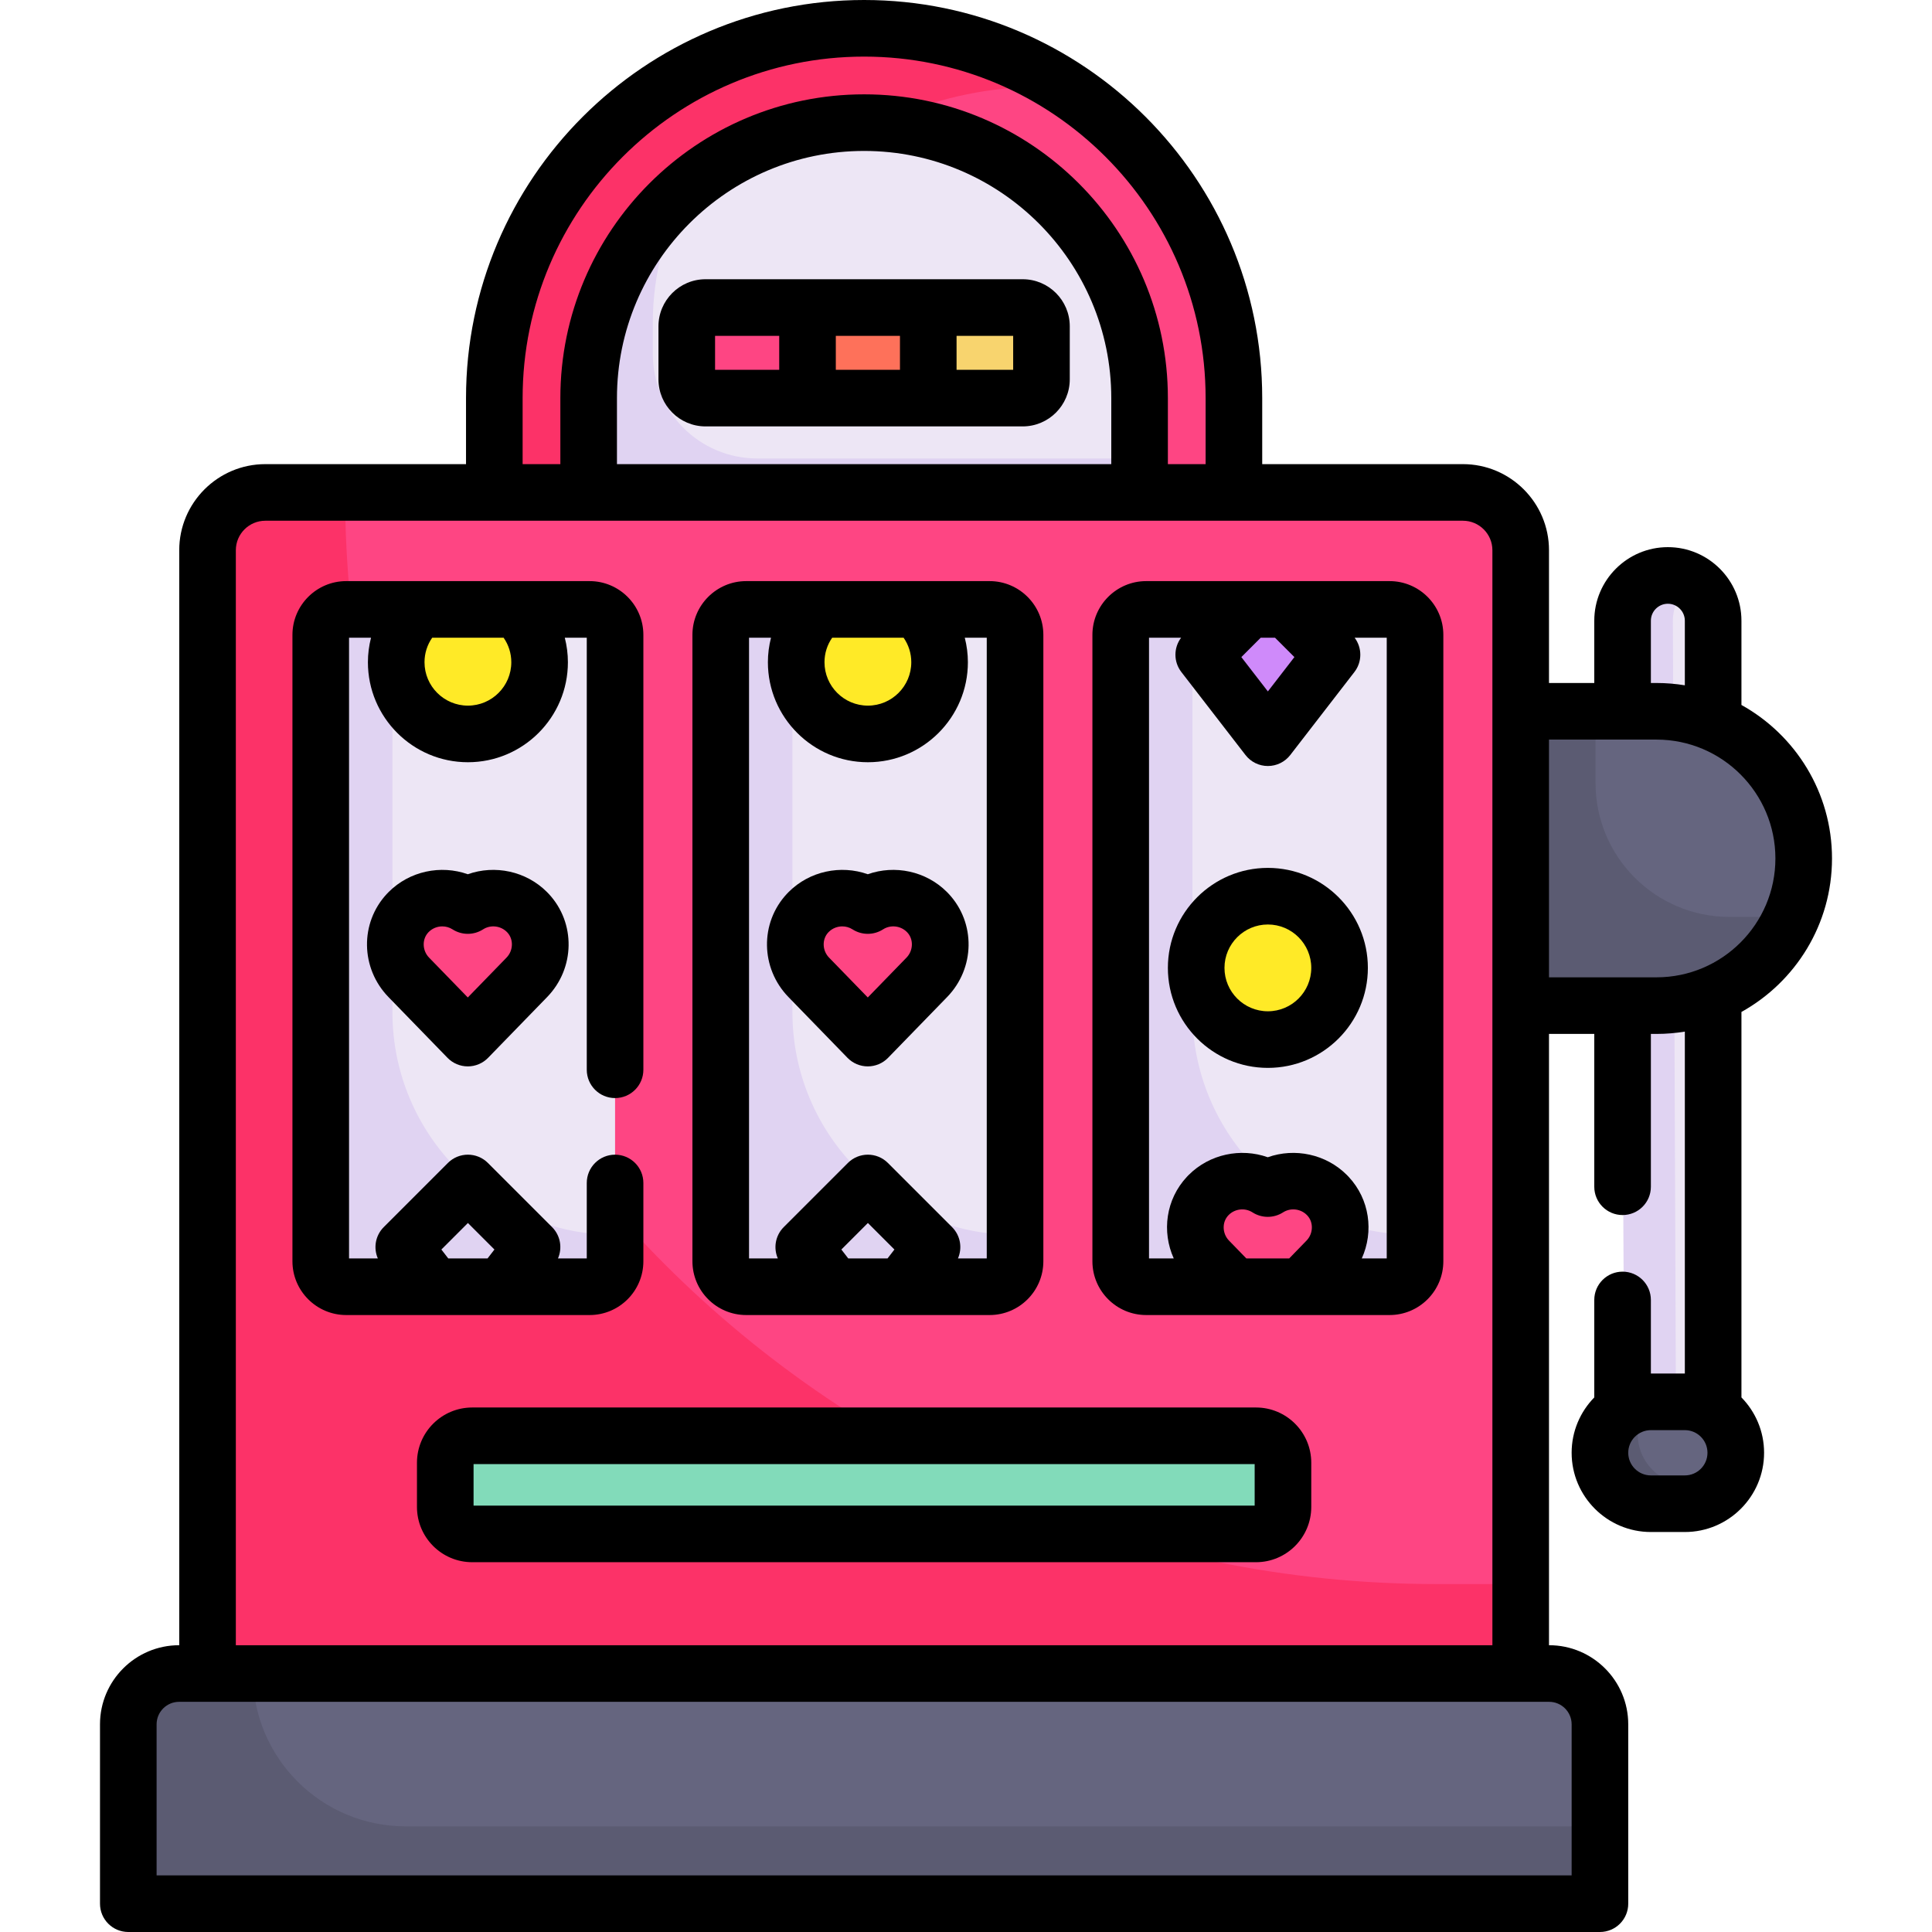 <?xml version="1.0" encoding="iso-8859-1"?>
<!-- Generator: Adobe Illustrator 21.0.0, SVG Export Plug-In . SVG Version: 6.00 Build 0)  -->
<svg version="1.1" id="Capa_1" xmlns="http://www.w3.org/2000/svg" xmlns:xlink="http://www.w3.org/1999/xlink" x="0px" y="0px"
	 viewBox="0 0 512 512" style="enable-background:new 0 0 512 512;" xml:space="preserve">
<path style="fill:#FE4583;" d="M327,105.5v36H131v-36c0-54.12,43.88-98,98-98c27.06,0,51.56,10.97,69.3,28.7
	C316.03,53.94,327,78.44,327,105.5z"/>
<path style="fill:#FC3268;" d="M178,121c0-54.12,43.88-98,98-98c2.091,0,4.164,0.073,6.222,0.202
	C266.894,13.271,248.621,7.5,229,7.5c-54.12,0-98,43.88-98,98v36h47V121z"/>
<path style="fill:#EDE6F5;" d="M302,105.5v36H156v-36c0-40.25,32.75-73,73-73S302,65.25,302,105.5z"/>
<path style="fill:#E0D3F2;" d="M200.684,121.5C185.395,121.5,173,109.105,173,93.816V85.5c0-13.283,3.584-25.738,9.81-36.48
	C166.457,62.419,156,82.76,156,105.5v36h146v-20H200.684z"/>
<path style="fill:#EDE6F5;" d="M454.446,380.417l-0.781-200.629l0,0l-0.063-15.369c-0.027-6.63-5.419-11.978-12.049-11.951
	c-3.32,0.014-6.314,1.366-8.476,3.545c-2.161,2.179-3.489,5.184-3.475,8.504l0.098,24l0,0l0.746,191.999L454.446,380.417z"/>
<path style="fill:#E0D3F2;" d="M443.425,188.517L443.425,188.517l-0.098-24c-0.014-3.32,1.314-6.325,3.475-8.504
	c0.507-0.511,1.063-0.972,1.655-1.385c-1.957-1.366-4.335-2.17-6.905-2.159c-3.32,0.014-6.314,1.366-8.476,3.545
	c-2.161,2.179-3.489,5.184-3.475,8.504l0.098,24l0,0l0.746,191.999l13.725-0.056L443.425,188.517z"/>
<path style="fill:#65657F;" d="M466.58,199.92c7.06,7.06,11.42,16.81,11.42,27.58c0,21.54-17.46,39-39,39h-49v-78h49
	C449.77,188.5,459.52,192.86,466.58,199.92z"/>
<path style="fill:#5B5B72;" d="M471.835,242.99h-13.512c-19.6,0-35.488-15.889-35.488-35.488V188.5H390v78h49
	c16.084,0,29.89-9.738,35.853-23.638C473.856,242.939,472.852,242.99,471.835,242.99z"/>
<path style="fill:#FE4583;" d="M403,145.82V453.5H55V145.82c0-8.46,6.86-15.32,15.32-15.32h317.36
	C396.14,130.5,403,137.36,403,145.82z"/>
<path style="fill:#FC3268;" d="M91.45,130.5L91.45,130.5H70.32c-8.461,0-15.32,6.859-15.32,15.32V453.5h348v-33.705h-22.255
	C220.972,419.795,91.45,290.273,91.45,130.5z"/>
<path style="fill:#65657F;" d="M424,456.96v42.935c0,2.543-2.062,4.605-4.605,4.605H38.605c-2.543,0-4.605-2.062-4.605-4.605V456.96
	c0-7.434,6.026-13.46,13.46-13.46h363.08C417.974,443.5,424,449.526,424,456.96z"/>
<path style="fill:#5B5B72;" d="M107.504,484c-22.368,0-40.5-18.132-40.5-40.5l0,0H47.46c-7.434,0-13.46,6.026-13.46,13.46v42.935
	c0,2.543,2.062,4.605,4.605,4.605h380.79c2.543,0,4.605-2.062,4.605-4.605V484H107.504z"/>
<path style="fill:#FE4583;" d="M276,86.47v14.06c0,2.74-2.23,4.97-4.97,4.97h-84.06c-2.74,0-4.97-2.23-4.97-4.97V86.47
	c0-2.74,2.23-4.97,4.97-4.97h84.06C273.77,81.5,276,83.73,276,86.47z"/>
<path style="fill:#F8D46E;" d="M276,86.47v14.06c0,2.74-2.23,4.97-4.97,4.97H246v-24h25.03C273.77,81.5,276,83.73,276,86.47z"/>
<rect x="214" y="81.5" style="fill:#FE715A;" width="32" height="24"/>
<path style="fill:#EDE6F5;" d="M269,168.25v166c0,3.73-3.02,6.75-6.75,6.75h-64.5c-3.73,0-6.75-3.02-6.75-6.75v-166
	c0-3.73,3.02-6.75,6.75-6.75h64.5C265.98,161.5,269,164.52,269,168.25z"/>
<path style="fill:#CF8AFA;" d="M230.025,314.451c-0.578-0.536-1.472-0.536-2.05,0L224,318.14l-11.062,11.062
	c-0.536,0.536-0.59,1.387-0.127,1.987l7.581,9.811h17.217l7.581-9.811c0.464-0.6,0.409-1.451-0.127-1.987L234,318.14
	L230.025,314.451z"/>
<path style="fill:#FFEA27;" d="M242.81,161.5c3.8,3.47,6.19,8.45,6.19,14c0,10.49-8.51,19-19,19s-19-8.51-19-19
	c0-5.55,2.39-10.53,6.19-14H242.81z"/>
<path id="SVGCleanerId_0" style="fill:#FFEA27;" d="M136.81,161.5c3.8,3.47,6.19,8.45,6.19,14c0,10.49-8.51,19-19,19s-19-8.51-19-19
	c0-5.55,2.39-10.53,6.19-14H136.81z"/>
<path style="fill:#EDE6F5;" d="M163,168.25v166c0,3.73-3.02,6.75-6.75,6.75h-64.5c-3.73,0-6.75-3.02-6.75-6.75v-166
	c0-3.73,3.02-6.75,6.75-6.75h64.5C159.98,161.5,163,164.52,163,168.25z"/>
<path style="fill:#CF8AFA;" d="M124.584,314.07c-0.346-0.321-0.882-0.321-1.228,0l-4.386,4.07l-11.438,11.438
	c-0.321,0.321-0.354,0.831-0.076,1.191L115.362,341h17.217l7.906-10.231c0.278-0.359,0.245-0.869-0.076-1.191L128.97,318.14
	L124.584,314.07z"/>
<g>
	<path id="SVGCleanerId_0_1_" style="fill:#FFEA27;" d="M136.81,161.5c3.8,3.47,6.19,8.45,6.19,14c0,10.49-8.51,19-19,19
		s-19-8.51-19-19c0-5.55,2.39-10.53,6.19-14H136.81z"/>
</g>
<path style="fill:#EDE6F5;" d="M375,168.25v166c0,3.73-3.02,6.75-6.75,6.75h-64.5c-3.73,0-6.75-3.02-6.75-6.75v-166
	c0-3.73,3.02-6.75,6.75-6.75h64.5C371.98,161.5,375,164.52,375,168.25z"/>
<g>
	<path style="fill:#E0D3F2;" d="M163,327.25c-32.585,0-59-26.415-59-59V161.5H91.75c-3.728,0-6.75,3.022-6.75,6.75v166
		c0,3.728,3.022,6.75,6.75,6.75h64.5c3.728,0,6.75-3.022,6.75-6.75V327.25L163,327.25z"/>
	<path style="fill:#E0D3F2;" d="M269,327.25c-32.585,0-59-26.415-59-59V161.5h-12.25c-3.728,0-6.75,3.022-6.75,6.75v166
		c0,3.728,3.022,6.75,6.75,6.75h64.5c3.728,0,6.75-3.022,6.75-6.75V327.25L269,327.25z"/>
	<path style="fill:#E0D3F2;" d="M375,327.25c-32.585,0-59-26.415-59-59V161.5h-12.25c-3.728,0-6.75,3.022-6.75,6.75v166
		c0,3.728,3.022,6.75,6.75,6.75h64.5c3.728,0,6.75-3.022,6.75-6.75V327.25L375,327.25z"/>
</g>
<path style="fill:#CF8AFA;" d="M337.199,193.948l14.986-19.393c0.466-0.603,0.411-1.459-0.128-1.998L341,161.5h-10l-11.057,11.057
	c-0.539,0.539-0.594,1.395-0.128,1.998l14.986,19.393C335.408,194.733,336.592,194.733,337.199,193.948z"/>
<path style="fill:#FE4583;" d="M351.631,317.179c-4.26-4.25-10.8-4.82-15.66-1.7c-4.86-3.12-11.4-2.55-15.65,1.7
	c-0.11,0.1-0.21,0.21-0.31,0.32c-4.47,4.79-4.25,12.3,0.32,17l6.315,6.5h18.651l6.315-6.5c4.57-4.7,4.79-12.21,0.32-17
	C351.831,317.39,351.731,317.28,351.631,317.179z"/>
<path style="fill:#82DBBA;" d="M340,387.64v11.72c0,3.94-3.2,7.14-7.14,7.14H125.14c-3.94,0-7.14-3.2-7.14-7.14v-11.72
	c0-3.94,3.2-7.14,7.14-7.14h207.72C336.8,380.5,340,383.7,340,387.64z"/>
<g>
	<path style="fill:#FE4583;" d="M245.93,242c4.47,4.79,4.25,12.3-0.32,17l-13.035,13.418c-1.427,1.469-3.784,1.469-5.211,0
		L214.33,259c-4.57-4.7-4.79-12.21-0.32-17c0.1-0.11,0.2-0.22,0.31-0.32c4.25-4.25,10.79-4.82,15.65-1.7
		c4.86-3.12,11.4-2.55,15.66,1.7C245.73,241.78,245.83,241.89,245.93,242z"/>
	<path style="fill:#FE4583;" d="M139.93,242c4.47,4.79,4.25,12.3-0.32,17l-13.035,13.418c-1.427,1.469-3.784,1.469-5.211,0
		L108.33,259c-4.57-4.7-4.79-12.21-0.32-17c0.1-0.11,0.2-0.22,0.31-0.32c4.25-4.25,10.79-4.82,15.65-1.7
		c4.86-3.12,11.4-2.55,15.66,1.7C139.73,241.78,139.83,241.89,139.93,242z"/>
</g>
<circle style="fill:#FFEA27;" cx="336" cy="256.5" r="19"/>
<path style="fill:#65657F;" d="M456.05,375.45c2.44,2.45,3.95,5.82,3.95,9.55c0,7.46-6.04,13.5-13.5,13.5h-9
	c-3.73,0-7.1-1.51-9.55-3.95c-2.44-2.45-3.95-5.82-3.95-9.55c0-7.46,6.04-13.5,13.5-13.5h9C450.23,371.5,453.6,373.01,456.05,375.45
	z"/>
<path style="fill:#5B5B72;" d="M456.5,393.5h-9c-3.73,0-7.1-1.51-9.55-3.95c-2.44-2.45-3.95-5.82-3.95-9.55
	c0-3.212,1.125-6.158,2.996-8.475C429.772,371.792,424,377.71,424,385c0,3.73,1.51,7.1,3.95,9.55c2.45,2.44,5.82,3.95,9.55,3.95h9
	c4.248,0,8.03-1.962,10.504-5.025C456.835,393.481,456.67,393.5,456.5,393.5z"/>
<path d="M186.972,74c-6.877,0-12.472,5.596-12.472,12.473v14.055c0,6.877,5.595,12.473,12.472,12.473h84.056
	c6.877,0,12.472-5.596,12.472-12.473V86.473c0-6.877-5.595-12.473-12.472-12.473H186.972z M189.5,89h17v9h-17V89z M221.5,98v-9h17v9
	H221.5z M268.5,98h-15v-9h15V98z"/>
<path d="M197.753,348.5h64.494c7.859,0,14.253-6.394,14.253-14.253V168.253c0-7.859-6.394-14.253-14.253-14.253h-64.494
	c-7.859,0-14.253,6.394-14.253,14.253v165.994C183.5,342.106,189.894,348.5,197.753,348.5z M222.97,331.137l7.03-7.03l7.03,7.03
	l-1.826,2.363h-10.407L222.97,331.137z M241.5,175.5c0,6.341-5.159,11.5-11.5,11.5s-11.5-5.159-11.5-11.5
	c0-2.366,0.716-4.601,2.037-6.5h18.926C240.784,170.899,241.5,173.134,241.5,175.5z M198.5,169h5.825
	c-0.539,2.11-0.825,4.292-0.825,6.5c0,14.612,11.888,26.5,26.5,26.5s26.5-11.888,26.5-26.5c0-2.208-0.286-4.39-0.825-6.5h5.825
	v164.5h-7.633c1.211-2.77,0.66-6.08-1.564-8.304l-17-17c-2.929-2.928-7.678-2.928-10.606,0l-17,17
	c-2.224,2.224-2.775,5.533-1.564,8.304H198.5V169z"/>
<path d="M156.247,348.5c7.859,0,14.253-6.394,14.253-14.253V313.5c0-4.143-3.358-7.5-7.5-7.5s-7.5,3.357-7.5,7.5v20h-7.633
	c1.211-2.77,0.66-6.08-1.564-8.304l-17-17c-2.929-2.928-7.678-2.928-10.606,0l-17,17c-2.224,2.224-2.775,5.533-1.564,8.304H92.5V169
	h5.825c-0.539,2.11-0.825,4.292-0.825,6.5c0,14.612,11.888,26.5,26.5,26.5s26.5-11.888,26.5-26.5c0-2.208-0.286-4.39-0.825-6.5
	h5.825v114.5c0,4.143,3.358,7.5,7.5,7.5s7.5-3.357,7.5-7.5V168.253c0-7.859-6.394-14.253-14.253-14.253H91.753
	c-7.859,0-14.253,6.394-14.253,14.253v165.994c0,7.859,6.394,14.253,14.253,14.253H156.247z M135.5,175.5
	c0,6.341-5.159,11.5-11.5,11.5s-11.5-5.159-11.5-11.5c0-2.366,0.716-4.601,2.037-6.5h18.926
	C134.784,170.899,135.5,173.134,135.5,175.5z M116.97,331.137l7.03-7.03l7.03,7.03l-1.826,2.363h-10.407L116.97,331.137z"/>
<path d="M368.247,154h-64.494c-7.859,0-14.253,6.394-14.253,14.253v165.994c0,7.859,6.394,14.253,14.253,14.253h64.494
	c7.859,0,14.253-6.394,14.253-14.253V168.253C382.5,160.394,376.106,154,368.247,154z M343.03,174.137l-7.03,9.098l-7.03-9.098
	l5.136-5.137h3.787L343.03,174.137z M325.706,328.777c-1.809-1.862-1.905-4.852-0.21-6.668l0.123-0.127
	c1.67-1.671,4.321-1.961,6.305-0.689c2.467,1.58,5.628,1.58,8.095,0c1.981-1.271,4.633-0.982,6.304,0.689l0.127,0.131
	c1.691,1.813,1.595,4.802-0.214,6.664l-4.589,4.723h-11.352L325.706,328.777z M367.5,333.5h-6.617
	c3.222-7.104,2.101-15.654-3.464-21.617c-0.16-0.172-0.323-0.34-0.49-0.508c-5.534-5.534-13.796-7.237-20.958-4.693
	c-7.161-2.543-15.424-0.842-20.958,4.693c-0.167,0.168-0.331,0.336-0.486,0.504c-5.568,5.966-6.69,14.517-3.468,21.621H304.5V169
	h8.509c-2.002,2.662-2.032,6.383,0.056,9.086l17,22c1.42,1.838,3.612,2.914,5.935,2.914s4.515-1.076,5.935-2.914l17-22
	c2.088-2.703,2.058-6.424,0.056-9.086h8.509V333.5z"/>
<path d="M332.855,373h-207.71c-8.075,0-14.645,6.569-14.645,14.645v11.711c0,8.075,6.57,14.645,14.645,14.645h207.71
	c8.075,0,14.645-6.569,14.645-14.645v-11.711C347.5,379.569,340.93,373,332.855,373z M332.5,399h-207v-11h207V399z"/>
<path d="M224.592,280.331c1.412,1.453,3.353,2.273,5.379,2.273s3.967-0.82,5.379-2.273l15.644-16.101
	c7.422-7.639,7.607-19.652,0.426-27.348c-0.16-0.172-0.323-0.34-0.49-0.508c-5.534-5.533-13.795-7.237-20.958-4.693
	c-7.162-2.543-15.424-0.842-20.958,4.693c-0.167,0.168-0.331,0.336-0.486,0.504c-7.186,7.699-7,19.713,0.422,27.352L224.592,280.331
	z M219.496,247.109l0.123-0.127c0.974-0.974,2.28-1.479,3.594-1.479c0.94,0,1.884,0.259,2.711,0.789c2.467,1.58,5.628,1.58,8.095,0
	c1.981-1.271,4.633-0.982,6.304,0.689l0.127,0.131c1.691,1.813,1.595,4.802-0.214,6.664l-10.265,10.564l-10.265-10.564
	C217.896,251.915,217.8,248.926,219.496,247.109z"/>
<path d="M144.929,236.375c-5.535-5.533-13.796-7.237-20.958-4.693c-7.161-2.543-15.424-0.842-20.958,4.693
	c-0.167,0.168-0.331,0.336-0.486,0.504c-7.186,7.699-7,19.713,0.422,27.352l15.644,16.101c1.412,1.453,3.353,2.273,5.379,2.273
	s3.967-0.82,5.379-2.273l15.644-16.101c7.422-7.639,7.607-19.652,0.426-27.348C145.259,236.711,145.096,236.543,144.929,236.375z
	 M134.235,253.777l-10.265,10.564l-10.265-10.564c-1.809-1.862-1.905-4.852-0.21-6.668l0.123-0.127
	c0.974-0.974,2.28-1.479,3.594-1.479c0.94,0,1.884,0.259,2.711,0.789c2.467,1.58,5.628,1.58,8.095,0
	c1.981-1.271,4.633-0.982,6.304,0.689l0.127,0.131C136.141,248.926,136.044,251.915,134.235,253.777z"/>
<path d="M336,230c-14.612,0-26.5,11.888-26.5,26.5S321.388,283,336,283s26.5-11.888,26.5-26.5S350.612,230,336,230z M336,268
	c-6.341,0-11.5-5.159-11.5-11.5S329.659,245,336,245s11.5,5.159,11.5,11.5S342.341,268,336,268z"/>
<path d="M485.5,227.5c0-17.482-9.702-32.735-24-40.676V164.5c0-10.752-8.748-19.5-19.5-19.5s-19.5,8.748-19.5,19.5V181h-12v-35.185
	c0-12.58-10.235-22.815-22.816-22.815H334.5v-17.5C334.5,47.327,287.173,0,229,0S123.5,47.327,123.5,105.5V123H70.316
	C57.735,123,47.5,133.235,47.5,145.815V436h-0.036c-11.56,0-20.964,9.404-20.964,20.964V504.5c0,4.143,3.358,7.5,7.5,7.5h390
	c4.142,0,7.5-3.357,7.5-7.5v-47.536c0-11.56-9.404-20.964-20.964-20.964H410.5V274h12v40.5c0,4.143,3.358,7.5,7.5,7.5
	s7.5-3.357,7.5-7.5V274h1.5c2.554,0,5.057-0.215,7.5-0.613V364h-9v-19.5c0-4.143-3.358-7.5-7.5-7.5s-7.5,3.357-7.5,7.5v25.831
	c-3.706,3.789-6,8.963-6,14.669c0,11.579,9.42,21,21,21h9c11.58,0,21-9.421,21-21c0-5.706-2.294-10.88-6-14.669V268.176
	C475.798,260.235,485.5,244.982,485.5,227.5z M446.5,391h-9c-3.309,0-6-2.691-6-6s2.691-6,6-6h9c3.309,0,6,2.691,6,6
	S449.809,391,446.5,391z M437.5,164.5c0-2.481,2.019-4.5,4.5-4.5s4.5,2.019,4.5,4.5v17.113c-2.443-0.398-4.946-0.613-7.5-0.613h-1.5
	V164.5z M138.5,105.5c0-49.902,40.598-90.5,90.5-90.5s90.5,40.598,90.5,90.5V123h-10v-17.5c0-44.388-36.112-80.5-80.5-80.5
	s-80.5,36.112-80.5,80.5V123h-10V105.5z M294.5,123h-131v-17.5c0-36.117,29.383-65.5,65.5-65.5s65.5,29.383,65.5,65.5V123z
	 M416.5,456.964V497h-375v-40.036c0-3.288,2.675-5.964,5.964-5.964H55h348h7.536C413.825,451,416.5,453.676,416.5,456.964z
	 M62.5,436V145.815c0-4.31,3.506-7.815,7.816-7.815H131h25h146h25h60.684c4.31,0,7.816,3.506,7.816,7.815V436H62.5z M410.5,259v-63
	H439c17.369,0,31.5,14.131,31.5,31.5S456.369,259,439,259H410.5z"/>
<g>
</g>
<g>
</g>
<g>
</g>
<g>
</g>
<g>
</g>
<g>
</g>
<g>
</g>
<g>
</g>
<g>
</g>
<g>
</g>
<g>
</g>
<g>
</g>
<g>
</g>
<g>
</g>
<g>
</g>
</svg>

